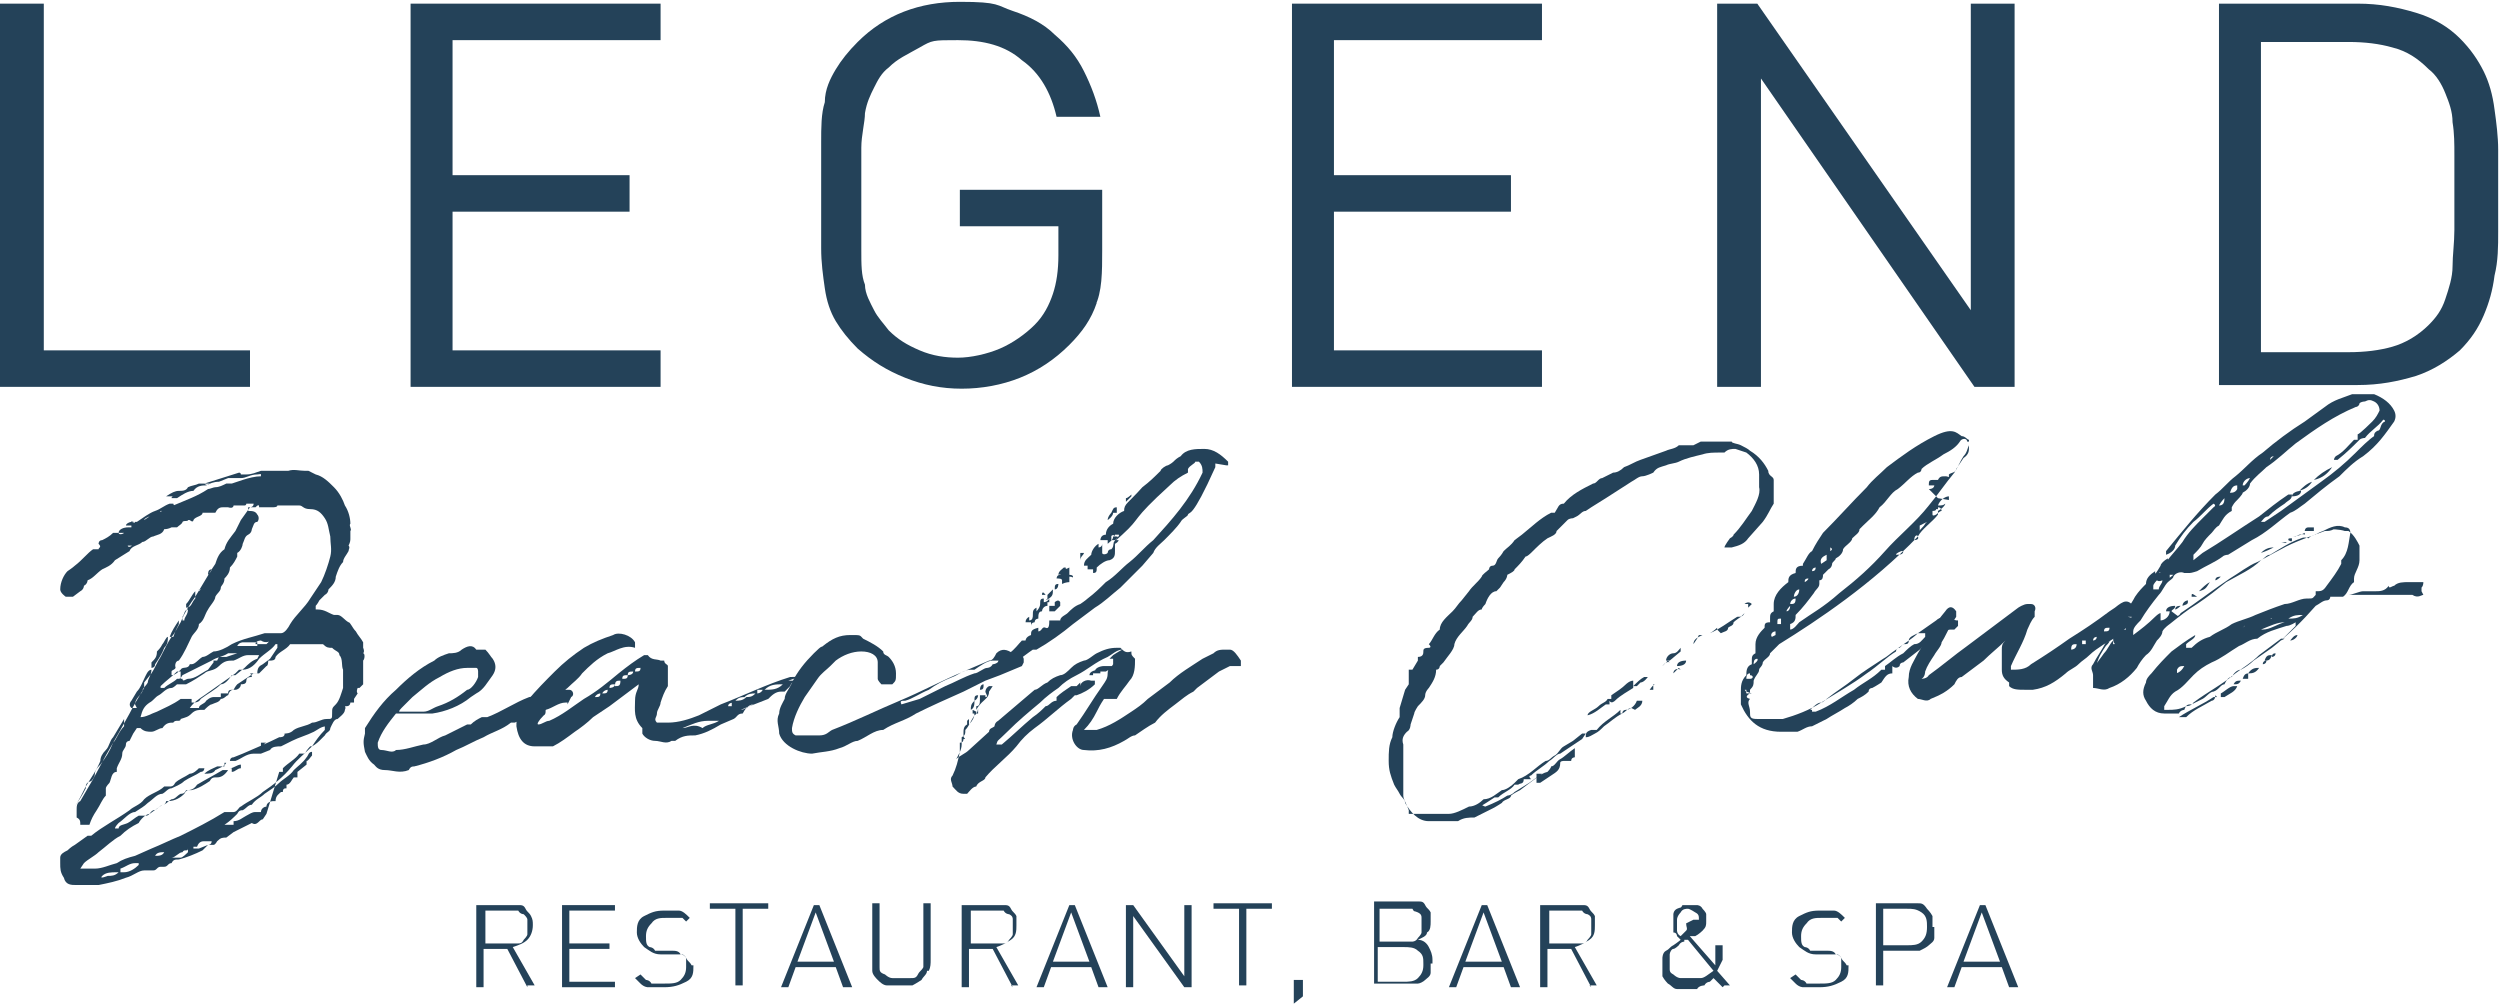 <?xml version="1.0" encoding="UTF-8"?>
<svg id="Layer_1" data-name="Layer 1" xmlns="http://www.w3.org/2000/svg" version="1.1" viewBox="0 0 137 55">
  <defs>
    <style>
      .cls-1 {
        fill: #244259;
        stroke-width: 0px;
      }
    </style>
  </defs>
  <path class="cls-1" d="M14.4,44.9c-.2,0-.3.4-.6.2l-.6.3-.4.2-.4.3c-.2,0-.3,0-.5.2,0,0-.1.2-.2.2h-.3c0,0-.3.3-.3.3-.4.2-.9.4-1.3.5-.2,0-.3,0-.4.2-.2,0-.2.2-.4.2h-.2c-.2,0-.2.2-.4.2s-.4,0-.5,0c-.3,0-.6.3-1,.4-.5.2-1,.3-1.5.4h-.4c0,0-.3,0-.4,0h-.4c-.3,0-.6,0-.7-.4-.2-.3-.2-.5-.2-.8s0-.3,0-.3c0-.2.2-.3.4-.4,0,0,.2-.2.4-.3l.7-.5h.2c.6-.5,1.4-.9,2.1-1.4.2-.2.6-.3.8-.6.3-.3.8-.4,1.1-.7,0,0,.2,0,.3,0s.2,0,.3-.2c.2-.2.5-.3.8-.5.2,0,.4-.2.5-.3,0,0,.2,0,.3,0,0,0,0,.2-.2.2-.3.2-.6.3-.9.5-.2.2-.5.3-.7.4-.2,0-.3.2-.5.3-.3,0-.5.3-.8.5-.2.2-.4.3-.7.5-.3,0-.6.4-.9.6,0,0-.2.2-.2.3h.2c0-.2.3-.2.5-.3s.4-.3.6-.4c0,0,.2,0,.4,0s.2-.2.4-.3c.2,0,.3-.2.5-.3.2,0,.3-.2.5-.3.2,0,.3-.2.5-.3.1,0,.2,0,.3-.2.2,0,.4,0,.6-.3.5-.3.9-.5,1.4-.8h.3c-.2.3-.4.4-.6.4s-.3,0-.4.2c-.3.2-.6.4-1,.5h-.2c0,0-.1,0-.2.2-.2.2-.5.4-.9.4h-.1s0,.2-.2.2l-.7.5c-.2,0-.5.3-.6.5-.4.2-.7.4-1,.7-.4.2-.8.6-1.2.9-.2.2-.6.4-.8.6l-.2.3h.4s.2,0,.4,0c.4,0,.8-.2,1.2-.3.3-.2.6-.3,1-.4l.9-.4c.5-.2,1.1-.5,1.6-.7.8-.4,1.6-.8,2.4-1.3h.3c0,0,.2,0,.2,0,.2,0,.3-.3.4-.3.4-.3.9-.5,1.2-.8.6-.4,1.1-.8,1.6-1.4.3-.4.7-.7,1.1-1.1.2-.3.4-.6.7-.9v-.2c.1,0,.2,0,.1,0-.3,0-.5.2-.7.3-.4.2-.8.3-1.2.5l-.6.3c-.2,0-.5,0-.6.2l-.5.2h-.4c-.4,0-.7.3-1,.4h-.3c0,0,0-.2.2-.2l.5-.2c.7-.3,1.4-.6,2-.9.1,0,.3,0,.3-.2h-.1v-.2h0v.2c.2,0,.4,0,.6-.2.3-.2.7-.2,1-.4.3,0,.5-.2.8-.2s.3,0,.3-.3,0-.3.2-.5.3-.6.4-.9v-1c-.1-.2,0-.6-.2-.8,0-.2-.2-.2-.4-.4-.2,0-.3,0-.5-.2h-1.8c-.2.3-.6.4-.8.7,0,.2-.2.2-.3.2h-.1c0,0,0,.3-.1.3l-.4.4h-.1c-.1,0-.2,0-.3,0-.2,0,0,0,0,.2-.1,0-.3,0-.3.2s-.2.2-.3.2c0,.2-.2.3-.3.3-.2,0-.3,0-.4.3-.1,0-.2.2-.4.2-.1.2-.3.2-.5.3-.1,0-.3.2-.4.3h-.1c-.2,0-.4,0-.6.2s-.3.2-.6.3c0,.2-.3,0-.4.2-.2,0-.4,0-.6.3-.2,0-.4.2-.6.2s-.4,0-.6-.2h-.2l-.2.3-.2.4s-.2,0-.2.2c0,.2-.2.3-.2.5,0,.3-.2.5-.3.8v.2c-.3,0-.3.4-.4.6,0,0-.2.2-.2.3s0,.2,0,.4c-.2.2-.3.5-.5.8s-.3.5-.4.8h-.5c0-.2,0-.3-.2-.4v-.2q0-.1,0,0s0,0,0-.2,0-.4.2-.5l.7-1.2.7-1.3.8-1.4.5-.9c.2-.4.5-.9.8-1.4v-.3c0,0,.4-.5.4-.5.2-.3.3-.6.5-.9.2-.4.4-.8.6-1.1.2-.2.3-.5.5-.8.2-.5.5-1,.8-1.4l.9-1.5.2-.3c.1-.3.2-.6.5-.8.1-.4.3-.6.6-1l.3-.6.5-.7s.2,0,.2-.2h-.4s0,.1-.1.1h-.6s0,.2-.3.1h-.3c-.2,0-.3.1-.4.3h-.7c0,.2-.4.2-.5.4,0,.1-.1.1-.2,0h-.1c0,.1-.2,0-.3.1,0,.1-.2.2-.3.3h-.3q-.2.1-.4.1c-.1.3-.4.3-.6.4-.2,0-.4.3-.6.3-.2.2-.6.2-.7.5h0c-.3.2-.5.3-.8.5-.2.3-.5.4-.7.5-.3.2-.5.5-.8.6,0,0,0,.2-.2.3,0,0,0,.2-.2.3l-.4.3h-.4c0,0-.3-.2-.3-.4,0-.4.2-.8.4-1,0,0,.3-.2.4-.3.4-.3.7-.7,1-.9h.3c0-.1.2-.1,0-.3,0,0,0-.2.2-.2.2-.1.4-.2.6-.4h.3c0,.1.2.1.3,0h-.3c0-.2.3-.3.5-.3h.2s0,0,0-.1h-.3c0-.1.2-.2.3-.2s.2.1.2,0h-.2c0-.1,0,0,.2,0h.4-.3c.3-.2.7-.5,1-.6s.5-.3.8-.4h.2c0,.1.1.1.1.1,0,.2-.3.2-.5.3h-.3c-.1.2-.4.2-.6.3,0,0-.3.1-.3.2l.3-.2c.5-.2.9-.4,1.3-.6.7-.3,1.3-.5,1.9-.9.1,0,.3-.1.4-.1.2,0,.4-.1.6-.2h.3l.6-.2c.3-.1.7-.2,1-.2h0c0-.2,0-.1-.2-.1-.4,0-.6.2-.9.2h-.7l-.5.2c-.3,0-.5.1-.7.2-.2,0-.5,0-.7.3-.3,0-.6.2-.9.4h-.3s0-.1.1-.1h-.4c.3-.2.5-.3.7-.3s.4,0,.5-.2h.3-.3c.2-.1.4-.1.6-.2h.3c.1.1.2.1.3,0s0,0,0,0h-.3c.6-.2,1.3-.4,1.9-.6,0,0,.1,0,.1.1h.4-.1c.3,0,.5-.1.8-.2h1.5c.3-.1.6,0,.9,0h.2l.4.2c.4.1.7.4,1,.7s.5.7.6,1c.2.3.3.7.3,1-.1.1.1.3,0,.4v.4c0,.1,0,.2-.1.4.1.1,0,.2,0,.3-.1.2-.3.4-.3.6-.2.2-.3.5-.4.8,0,.3-.2.5-.4.7,0,0,0,.2-.2.3l-.3.3s-.1.2-.2.3v.2h0c0,0,.1,0,.1,0,.4,0,.6.2.9.3h.2c.2,0,.4.3.6.4.1,0,.2.3.4.5.1.2.3.4.4.6v.3s.1.2,0,.3c.1,0,.1.3,0,.4v1.3h0s0,0-.2.2q-.1,0-.1,0h0c0,0-.1.2,0,.3l-.2.3h0v.2h-.2s0,.2-.2.2,0,0-.1.2c0,.2-.3.4-.4.5-.2,0-.3.3-.4.5,0,.2-.2.2-.3.4,0,0-.2.2-.3.3,0,0-.2.2-.4.3h-.1c0,0-.2.2-.3.4,0,0-.2,0-.3,0-.2.3-.6.5-.9.8v.2c0,0-.1,0-.1,0h.1-.1c-.1,0,0,0-.1,0l-.7,2.3ZM6.8,39.4h0l-.6,1c-.2.2-.2.5-.4.7s-.3.4-.3.6c-.2.5-.5.9-.8,1.4-.2.4-.4.8-.6,1.1.2-.3.4-.6.6-1,0-.2,0-.3.3-.4,0,0,.2-.2.2-.4s.2-.4.3-.5c.3-.4.5-.7.7-1.2.2-.2.3-.6.6-.9,0,0,0-.2,0-.3h0c0,0,0,0,0,0ZM4.9,48.2h-.7.7ZM5.5,48h-.4c0,0,.4,0,.4,0h0ZM6.4,47.8c-.3,0-.6,0-.8.2s.3,0,.3,0c.2,0,.4,0,.6-.2h0ZM7.6,47.3h-.2c-.3,0-.5.2-.8.3,0,0,0,0,0,.2h.2c.3,0,.6-.2.8-.4h0ZM7.3,29.9h-.3c0,.1.2.1.3-.1h0ZM7.4,38.6c0-.3.3-.5.4-.7,0-.2.2-.3.3-.5,0-.2.2-.4.2-.7-.2,0-.3.3-.4.5s-.2.5-.4.7l-.3.5s-.2.2,0,.4c0,0,.2,0,.3,0h0ZM10.5,38.5c.2,0,.4,0,.5-.2.4-.3.8-.5,1.1-.8.2,0,.4-.2.6-.5h.2l.5-.4c.2-.2.4-.4.7-.5,0,0,0,0,.1-.2-.2,0-.4,0-.6,0-.3,0-.5.2-.8.3-.3,0-.5,0-.8.3s-.6.2-.8.4c-.3.2-.6.4-1,.6-.1,0-.2,0-.3,0,0,0-.1,0-.2,0,0,0-.2.2-.3.2-.3,0-.5.3-.7.4s-.3.3-.5.4c-.3.2-.4.4-.5.8,0,0,0,0,0,0,.3,0,.6-.2.9-.3.4-.2.9-.4,1.3-.7.1,0,.2,0,.3,0h.3ZM8.3,36.6s.2,0,.2-.2c.2-.3.4-.6.5-.9.2-.2.2-.4.2-.6-.1,0-.2.3-.3.4-.1.2-.2.3-.3.4h0c0,.3-.1.4-.3.6v.3ZM8.5,46.9c.2,0,.4,0,.5-.2-.2,0-.4,0-.5.2ZM8.8,37.7h.2c.2-.2.5-.3.7-.5h.2v-.4h-.2c-.3.3-.6.5-.9.8h0ZM9.3,34.9h.2c.1-.3.2-.5.3-.7v-.2c-.2.3-.4.6-.5.9ZM10.3,46.5c0,.2-.2,0-.3.2-.2,0-.4.3-.6.3.2,0,.4,0,.5,0s.3-.2.4-.3c0,0,.2,0,.2,0h-.2c0,0,0,0,0,0ZM17,32.8c.2-.3.4-.6.6-.9.2-.4.4-1,.5-1.4s0-.7,0-1.1c-.1-.4-.1-.7-.3-1s-.4-.5-.8-.5-.4-.2-.6-.2h-1.2c0,.1-.2.1-.3.1h-.7c0-.2-.1-.1-.2,0h-.4v.2c.2,0,.4,0,.5.2.1.1.1.3,0,.4-.2,0-.2.2-.3.4,0,0,0,.2-.2.3s-.2.3-.3.5c0,.1-.1.4-.3.5v.2c-.1.2-.2.4-.4.6,0,.3-.2.5-.3.6h0c0,.3-.2.4-.2.5,0,.2-.2.3-.3.5,0,.2-.3.5-.4.7-.2.3-.2.6-.5.8,0,.3-.3.5-.4.7-.2.4-.4.9-.7,1.3,0,0-.2,0-.2.3.1.2-.2.2-.2.3v.2c.2,0,.4-.2.5-.3.1-.2.4,0,.5-.3h.1c.2,0,.4-.3.6-.4.2,0,.4-.2.6-.3.3,0,.7-.2,1-.4.6-.3,1.2-.4,1.8-.6h.9c.2,0,.4-.3.5-.5.3-.5.8-.9,1.1-1.4ZM9.9,34h.2c0-.2.2-.3.2-.6-.2,0-.2.3-.3.4v.2h0ZM11.7,36.2h.2s0,0,.1-.2h.4l.6-.2h-.2s-.1,0-.1,0h-.2c-.3.2-.6.2-.9.4l-1.6.8s-.1.2-.2.2h.2c0,.2.2,0,.3,0,.4,0,.7-.3,1.1-.5l.3-.4ZM10.2,33.3c.3,0,.3-.3.5-.5v-.4c-.2.2-.3.5-.5.7v.2ZM10.5,46.4h0ZM15.2,35.3h-.1c-.2.3-.6.5-.9.8-.2.3-.5.6-.9.6,0,0-.1,0-.2,0,0,0,0,0-.2.2l-1.7,1.2c-.3.2-.6.4-.8.7h.5-.2q0,0,.2,0c0-.2.3-.2.4-.4,0,0,.2-.2.4-.2,0,0,.2,0,.2,0s0,0,0,0h.2v-.2s.2,0,.2,0h-.2.3-.1.2c0,0-.1,0-.1,0h.1c0-.2.1-.2.3-.2s0,0,0,0c0,0,.1-.2.2-.3.3-.2.6-.4.9-.6h.2c0-.3.1-.4.3-.5l.4-.3h0c0,0,.4-.6.4-.6ZM10.6,46.5s.3,0,.3,0l.5-.2s.2,0,.2-.2h-.4c-.1,0-.3,0-.4.3h-.2v.2ZM10.9,32.4l.2-.2h0c0,0,0,.1,0,.1h-.2ZM12.4,41.8c-.1.2-.4.3-.6.4-.1.2-.4.2-.6.2.2-.2.5-.3.7-.4h.4v-.2ZM11.4,31.5s.2-.2.2-.3c-.2,0-.2.2-.2.3ZM11.7,36.1h0ZM12.6,42.1c.2,0,.4-.2.6-.2v.2c-.2,0-.3.2-.5.2v-.2h-.1ZM12.8,45c.3,0,.5-.2.7-.3s.3-.2.5-.2.2,0,.3,0h-.3c0,0,.2,0,.3,0,0-.2.2-.3.3-.3,0-.2.2-.3.4-.3h.1-.1.1c0-.3.2-.4.3-.5h.1c0-.2.1-.2.2-.2,0,0,0,0,0,0v-.2c.2,0,.3-.3.4-.4h.2v-.3l.5-.4h0v-.2c.1,0,.2-.2.3-.3v-.2c-.2,0-.2.2-.3.3-.2.3-.5.5-.7.7-.2.3-.6.5-.8.7s-.5.4-.8.6c-.2.2-.5.3-.7.6-.2,0-.3.2-.5.3-.1,0-.2,0-.3.2-.2.2-.4.4-.7.6h.5ZM14.1,35.2c-.1,0-.2,0-.4,0s.1,0,.1,0h-.5s-.2,0-.3.2h.6s.1,0,.1,0h.4s-.1,0-.1,0h.1ZM14.8,35.1h-.4c0,0,.4,0,.4,0h.2c-.2,0-.4.2-.7,0,0,0-.3,0-.3.2h.6l.2-.2ZM14.3,40.7s.2,0,.3,0c-.1,0-.2.2-.3.2h0ZM17.1,34.9h-.4.4Z"/>
  <path class="cls-1" d="M31.1,38.5h-.1c-.4,0-.7.3-1.1.4-.6.3-1.2.5-1.7.7h-.2c-.5.4-1,.5-1.5.8-.5.2-1,.5-1.5.7-.7.4-1.5.7-2.3.9-.1,0-.2,0-.3.2-.5.2-.9,0-1.3,0s-.5-.2-.6-.3c-.3-.2-.4-.5-.5-.7-.1-.5-.1-.6,0-1v-.3c.5-.8,1-1.5,1.7-2.1.6-.6,1.3-1.2,2.1-1.6.2-.2.5-.3.8-.4.2,0,.5,0,.7-.2.3-.2.6-.3.8,0h.5c.2.2.3.4.4.5.2.3.2.6,0,.9-.3.4-.5.8-.9,1l-.3.2c-.6.5-1.4.8-2.1.9h-2c-.4.5-.8,1-1,1.6,0,.2,0,.4.2.4.3,0,.6.2.8,0,.5,0,1-.2,1.5-.3.4,0,.8-.4,1.2-.5.4-.2.8-.4,1.2-.6h.2c.2-.2.4-.3.6-.4,0,0,.2,0,.3,0,.8-.3,1.5-.8,2.3-1.1.2,0,.4-.2.7-.3.2,0,.4-.2.6-.3.3,0,.5,0,.7.2,0,0,.1,0,.2,0,.2,0,.3.3.1.4l-.2.4ZM21.9,39h1.3c.3,0,.5-.2.8-.3.6-.2,1.1-.5,1.6-.9.2,0,.5-.4.6-.7v-.3c0,0,0-.2-.1-.2h-.2s-.1,0-.3,0c-.5,0-1,.2-1.5.5-.6.3-1,.7-1.5,1.1l-.6.6s-.2.2-.1.2h0Z"/>
  <path class="cls-1" d="M42.8,37.9c-.3,0-.5.2-.7.4-.5.2-1.3.5-1.5.6.2,0,.4-.2.7-.3s0,0,0,0c-.3,0-.5.3-.6.5-.3,0-.3.2-.5.3l-.7.3c-.5.3-.9.5-1.4.6-.4,0-.7,0-1.1.3h-.2c-.3.2-.6,0-.9,0-.3,0-.6-.2-.7-.4,0,0,0-.2,0-.3-.5-.5-.4-1-.4-1.5s.2-.6.2-.9l-1.6,1.2c-.3.2-.6.4-.9.6-.3.3-.7.6-1,.8-.4.3-.8.6-1.2.8h-1c-.6,0-.9-.4-1-1.1,0-.2,0-.5.1-.7.2-.2.4-.5.5-.7.5-.6,1-1.1,1.5-1.6s1-.9,1.6-1.3c.5-.3,1-.5,1.6-.7.3-.2,1,0,1.2.4,0,.2,0,.3,0,.3-.6-.2-1.1.2-1.5.3-.6.3-1,.7-1.4,1.1-.2.3-.5.5-.8.8-.4.3-.7.7-1.1,1.1-.2,0,0,.3-.2.4-.3.3-.4.5-.3.5.2,0,.4-.2.6-.2.7-.3,1.3-.8,1.9-1.2.7-.4,1.3-.9,1.9-1.4.5-.4.9-.7,1.4-1,0,0,.2,0,.2,0h0c.2.3.5.2.7.3h.2c0,.2.2.2.2.3v.4c0,.2,0,.5,0,.7-.2.3-.3.6-.4.9,0,.2-.2.4-.2.6s-.2.3,0,.5h.6c.6,0,1.2-.2,1.7-.4l1.2-.6c1.3-.5,2.5-1.1,3.8-1.5.3,0,.6,0,.9-.3h.2v.2c-.4,0-.9.2-1.2.3.2,0,.4,0,.6,0-.2,0-.4,0-.5.3l-.3.3ZM32.5,38.4h0ZM32.6,38.2h0q0,0,0,0ZM32.9,38c0,0-.2,0-.3.2.2,0,.3,0,.3-.2ZM33.3,37.8c0,0-.2,0-.3.2.2,0,.3,0,.3-.2ZM33.7,37.5c-.2,0-.3,0-.3.2,0,0,.3,0,.3-.2ZM34,37.3c-.2,0-.3,0-.3.3.2,0,.3,0,.3-.3ZM34.4,37c-.2,0-.3,0-.3.2.2,0,.3,0,.3-.2ZM34.7,36.8c-.2,0-.3,0-.3.2,0,0,.3,0,.3-.2ZM35.1,36.6c-.2,0-.3,0-.3.2.2,0,.3,0,.3-.2ZM35.1,36.5h0ZM39.3,39.5h-.5c-.5,0-.9.2-1.4.4h0c0,0,0,0,0,0,.3,0,.6-.3,1.1,0,.2-.2.6-.2.9-.4h0ZM39.7,39.4h0ZM40,39.3h0s-.2,0-.2,0h.2ZM39.9,38.7h0ZM40.2,38.5s-.3,0-.3.2h.2s0,0,0-.2ZM40.9,38.2c-.3,0-.4,0-.6.2.2,0,.4,0,.6-.2s0,0,0,0ZM41.4,38c-.2,0-.4,0-.6.2.3,0,.4,0,.6-.2ZM41.5,38.9h0ZM41.8,37.8h-.3v.2s.2,0,.3-.2ZM42.9,37.5c-.4,0-.7,0-1,.3.4,0,.7,0,1-.3ZM42.4,37.9h0ZM43.6,37.3v.2c0,.1-.2,0,0-.2h.2-.1ZM43.6,37.3h0Z"/>
  <path class="cls-1" d="M56,36.5l-1.2.5-.8.3c-.4.2-.8.4-1.2.6-.9.4-1.8.8-2.6,1.2-.6.4-1.2.5-1.8.9-.5,0-.9.4-1.4.6-.3,0-.6.3-1,.4-.5.2-1,.2-1.5.3-.6,0-1.6-.4-1.8-1.1,0-.4-.2-.7,0-1.1,0-.3.2-.6.3-.8,0-.3.3-.6.4-.9.3-.6.7-1.1,1.2-1.6s.4-.3.5-.4c.5-.4.9-.6,1.5-.6s.5,0,.7.2c.4.2.8.4,1.1.7,0,.2.2.2.3.3.2.2.4.5.4.9s0,.4-.2.6c-.2,0-.4,0-.6,0,0,0-.2-.2-.2-.3v-.9c0-.4-.4-.6-.9-.6s-1,.2-1.4.5c0,0-.2.2-.3.3-.2.2-.5.4-.7.7s-.5.7-.7,1c-.3.5-.6,1.1-.7,1.7,0,.2,0,.3.2.4.4,0,.9,0,1.3,0s.5-.2.7-.3c1.3-.5,2.5-1.1,3.7-1.6s2.3-1.1,3.5-1.6l1.4-.6c.2,0,.3-.2.4-.4.3-.3.6-.2.9,0h.2c.2,0,.3,0,.4.3v.2h0c0,0-.1.2-.1.2ZM49.4,38.8h-.4.4ZM54.8,36.2h-.4c-.3,0-.7.3-1,.5h-.2c-.4,0-.7.3-1,.4-.5.2-.9.4-1.3.7-.5.2-.9.5-1.3.6-.2,0-.3,0-.2.2l1-.3,1.4-.7c.5-.2,1-.5,1.6-.7.2,0,.5-.3.7-.3,0,0,.2,0,.3-.2,0,0,.3,0,.4-.3h0Z"/>
  <path class="cls-1" d="M53.1,39.4h0v.3c.2-.2.3-.4.3-.6h.2v-.2h0c0,0,0-.2,0-.3v.2h0c0,0,0,0,0,0h0c0,0,0,.3-.2.4-.2.3-.3.6-.5.8,0,.2,0,.3-.2.4v.4c0,.3-.2.6-.3.8h0c.2-.2.5-.3.7-.5l1.1-1c0-.2.2-.2.3-.3,0,0,0-.2.2-.3l2-1.7c.2,0,.4-.3.7-.4,0,0,0,0,0,0,.2-.2.4-.3.7-.4.2,0,.4-.2.6-.4s.4-.3.7-.4c.2,0,.5-.3.7-.4.4-.2.7-.3,1.1-.3h.2c.2.2.3.3.6.2,0,.2,0,.2.2.4,0,.4,0,.9-.3,1.2-.2.3-.5.6-.7,1,0,0,0,0-.2,0h-.5c-.2.3-.3.5-.4.7-.2.4-.4.7-.7,1h0c0,0,.2,0,.2,0,.2,0,.4,0,.5,0,.7-.2,1.3-.6,1.9-1,.3-.2.6-.4.9-.7.4-.3.8-.6,1.2-.9.5-.5,1.2-.9,1.8-1.3l.6-.3c.2-.2.4-.2.7-.2h.2c.2,0,.4.3.6.6,0,0,0,.2,0,.3h-.6l-.6.3c-.4.3-.8.6-1.2.9l-.2.2c-.4.2-.6.4-1,.7s-.8.6-1.1,1c-.4.2-.8.5-1.1.7-.2,0-.4.2-.6.3-.7.4-1.4.6-2.2.5-.4,0-.8-.6-.6-1.1,0,0,0-.2.2-.3.5-.7.9-1.4,1.4-2.1.2-.3.3-.4.3-.7s.2-.3.3-.5h0v-.3h-.2s0,0,.2-.2c0,0,.3-.2.5-.3q0,0,0,0c-.3,0-.6.3-.8.4-.7.3-1.1.7-1.7,1-.4.2-.7.4-1,.7-.3.2-.7.5-1,.8-.6.5-1.2,1-1.8,1.6s-.5.4-.6.7c0,0,.2,0,.3,0,.6-.5,1.1-1,1.7-1.5.3-.2.5-.4.7-.6.2,0,.3-.3.6-.3,0,0,0-.2,0-.2.2-.2.5-.4.8-.6h.3l.2-.2v.2c0-.2.3-.4.6-.3h.2s0,0,0,.2c-.3.3-.7.5-1,.6s0,0,0,0c0,0-.2,0-.3,0h.2s0,0-.2.2c-.7.5-1.3,1.1-2,1.6-.4.3-.7.6-1,1-.5.6-1.2,1.1-1.7,1.7,0,.2-.4.2-.5.5-.2,0-.4.3-.5.4h-.2c-.3,0-.4-.2-.6-.4,0-.2-.2-.4,0-.6.2-.4.3-.8.4-1.3q0,0,0,0c0,0,0,0,0,0,0-.2,0-.3,0-.3v.4-.2h0s0-.2,0-.2v-.2q.2,0,.2-.2c0,0,0,0,0-.2v.2c.2,0,0,0,0-.2,0,0,0,0,0-.3,0,0,0,0,0,.2s0,0,0,0c0-.2,0-.4.2-.5v.2c0,0,0-.2,0-.2v-.2.2h0v-.2ZM52.8,40.7v-.2c0,0,0,0,0,.2h0ZM53,40.2s0,0,0,.2c0,0,0,0,0-.2ZM53.2,38.9c0-.2,0-.3.2-.5,0,.2,0,.4-.2.5ZM53.5,39.1s0,0-.2,0v-.2h0c0,0,.2.1.2.1ZM53.4,38.4c0-.2,0-.3.2-.3,0,0,0,.2-.2.3ZM53.7,37.8c0,0,0-.3.2-.3,0,.2,0,.3-.2.3ZM54,38v.2h0c.2,0,0-.2,0-.3,0,0,0-.2.2-.3h.2c0,0-.2.3-.2.3h0c0,.3-.2.4-.4.6,0,0-.2.2-.3.4h0v-.2c.2,0,.2-.2.2-.4h0s0-.2,0-.2h.3ZM54.7,36.4c0-.2,0-.3.2-.4,0,.2,0,.3-.2.4ZM66.6,25.4v.2c-1.3,2.9-1.4,2.4-1.5,2.6,0,.1-.3.2-.4.4-.2.3-.6.7-.9,1-.2.2-.5.4-.6.7l-.6.7c-.4.4-.8.8-1.2,1.2-.5.4-.9.8-1.4,1.1-.4.3-.8.6-1.2.9-.6.5-1.3,1-2,1.4h-.2c-.3.2-.4.3-.7.5,0,0-.3.2-.6.2s0-.2,0-.2c-.2,0,0-.2,0-.3h0c.3-.2.5-.5.7-.7h0c0,0,.2,0,.2,0,0,0,0-.2.3-.3,0-.2,0-.3.4-.4v.2c.2,0,.2-.3.4-.2s.2-.2.2-.4,0,0,0,0c.2,0,.4,0,.6,0,0-.2.3-.3.4-.4.2-.2.4-.4.7-.5,0,0,.3-.2.4-.3.4-.3.7-.6,1-.9.5-.3.9-.8,1.3-1.1.5-.4.8-.8,1.3-1.2,1-1.1,2-2.2,2.7-3.7,0-.2,0-.4-.2-.6h-.2c0,.1-.3.2-.4.4v.2c-.4.2-.7.4-1,.7-2.2,2-1.5,1.7-2.6,2.7s0,0-.2,0h-.2c0-.1,0,0,0,0h0q0,.2,0,.3v-.2h0c0-.1-.2-.1-.2,0v.2h.4s0,.1-.2.2c0,.2,0,.3,0,.4,0,.2,0,.4-.3.5-.2,0-.5.2-.7.4s0,0,0,0c0,.2,0,.3-.2.3s0,0,0,0h0q0,.1,0,0h0v-.2h-.3v-.2h-.2c0-.3.2-.4.4-.6h0q0,.1,0,0h0c0-.2.2-.5.4-.6v.2s.2,0,.2-.2v.3s0,.1,0,.2c0,.1.2.1.3,0,0,0,0-.2.2-.2.2-.2,0-.3.3-.6s0,0,0-.1h-.2c0,.2-.2.3-.3.4v-.2h-.4s0-.3.3-.3c0,.1,0,0,0,0h0c0-.3.2-.5.4-.6v.2-.2h0c0-.3.3-.6.6-.7h0c0-.4.2-.4,1-1.3.4-.3.7-.6,1-.9,0-.1.3-.3.4-.3,0,0,.2-.1.3-.2s.2-.2.4-.3c.3-.4.8-.4,1.3-.4s.9.3,1.3.7v.2h-.1ZM55.1,36.9h.2q0,0,0,0h-.2ZM55.3,36.2v.2h0v-.2ZM57.4,33.2h0c-.2,0-.3.2-.3.3-.2,0-.2.2-.2.4,0,0-.2,0-.2.2,0,0-.2,0-.2.2v-.2c0,0-.2,0-.3,0q0-.2.2-.3v.2c.2,0,.2-.2.2-.3h0c0,0,0,0,0,0,0-.2,0-.3.2-.4,0,0,0,.2,0,.2h-.2.2c0,0,.2-.2.2-.4s0-.3.2-.3v.2c0,0,.2,0,.3-.2v.2h-.1ZM57.4,32.6s-.2,0-.3,0h0c0-.3.2,0,.2,0h0ZM57.4,32.8v-.2h0c0,0,.2-.2.3-.3,0,.3,0,.4-.4.6h0ZM57.8,33s0,0,0,0c0,0,.2-.2.3,0,0,0,0,.2,0,.2l-.3.3s-.2,0-.3,0v-.3h.3ZM57.5,38.5h0ZM57.8,32.3c0-.2,0-.3.2-.3,0,0,0,.3-.2.3ZM58,31.5c0-.2.2-.3.3-.4v.2s-.2.2-.3.2ZM58.4,31.1h0c0,.1,0,.1.2,0v.4h0s.2,0,.2.1,0,0-.2,0c0,0,0,0,0,.1h.2-.2v.2c0,0-.2,0-.4.1v-.2h0c0-.1-.2-.1-.3-.1,0,0,0-.2.2-.2,0-.1.2-.2.2-.4,0,0,0-.1,0-.2s0,0,0,0v.2ZM58.2,32.6h0s0,0,0,0c0,0,0,.2,0,.2h0ZM59.4,30.3c0,.1-.2.2-.2.4h0c0-.1,0-.2,0-.4h.1ZM59.6,37.1h0ZM59.9,37h-.2c0-.2.3-.3.6-.3v.2s-.2,0-.3,0,.2,0,.2,0h-.3ZM60.7,36.5h.3c0,0-.2.2-.4.3h-.2,0-.4c0-.2.3-.3.5-.3v.2-.2ZM61.2,28.1v-.2c0-.1,0,0,0-.1-.2,0-.2.1-.3.3,0,0-.2.2-.2.4,0,0,.3-.2.3-.4h.1ZM62,27.1c0,0-.2.2-.3.2,0,0,0,.1,0,.1v.2h0c0-.2,0-.1,0-.1l.3-.3v-.3.2ZM64.7,27.1v.2c0,0,0-.2,0-.2Z"/>
  <path class="cls-1" d="M84.3,42.4h.2,0c-.4.3-.8.6-1.2.9,0,0-.4.2-.5.3,0,.2-.4.2-.5.4,0,0-.3.2-.5.3l-1,.5h0c-.3,0-.6,0-.9.2h-1.3s-.2,0-.3,0c-.6,0-1-.5-1.3-1,0-.2-.2-.3-.3-.5s-.2-.3-.3-.5c-.2-.5-.3-.8-.3-1.3s0-.9.2-1.3c0-.3.2-.8.4-1.1,0,0,0-.4,0-.5l.3-1,.2-.3v-.2c0,0,.2,0,0,0v-.2h0v-.4q.2,0,.2,0l.3-.5h0v-.2c.3,0,.3-.2.3-.3s0-.2.3-.2c0,0,.2,0,0-.2.2-.2.3-.6.6-.8,0-.4.4-.7.7-1,.2-.2.3-.4.5-.6l.4-.5c.2-.3.5-.5.7-.8,0-.1.3-.3.4-.4,0,0,0-.2.2-.2s.2-.3.3-.4c0,0,.2-.2.3-.4.2-.2.4-.3.6-.6l.4-.3c.5-.4,1-.9,1.6-1.2h.2c.2-.3.2-.5.5-.5.4-.5,1-.8,1.6-1.1.2,0,.3-.3.5-.3.2-.1.4-.2.6-.3.2,0,.4-.1.6-.3.3-.1.6-.3.9-.4l1.4-.5c.2-.1.5-.1.7-.3h.8l.4-.2h1.7c0,.1.3.1.5.2s.4.2.5.3c.5.3.8.7,1,1.1,0,.3.3.3.3.5v.4h0c0,.3,0,.5,0,.7v.2c-.2.3-.3.6-.6,1l-.8.9c-.2.3-.5.4-.9.5h-.4c0-.1.3-.5.3-.5,0,0,.2-.1.2-.2.4-.4.7-.9,1-1.3.2-.4.5-.9.4-1.3v-.7c0-.5-.3-.9-.7-1.2l-.6-.2c-.2,0-.4,0-.6.2h-.2c-.4,0-.7,0-1,.1-.4.1-.9.2-1.3.4-.2.1-.5.1-.7.2-.3.1-.5.1-.7.4,0,0-.4.2-.6.2s-.4.2-.6.3l-1.4.9c-.3.2-.5.3-.8.5l-.3.2c-.2,0-.3.2-.5.3,0,0,0,0-.2.1,0,0-.2,0-.3.1-.2.2-.4.4-.6.6,0,.2-.3.3-.5.4-.3.2-.6.5-.9.8,0,0-.2.2-.3.2-.2.3-.4.5-.6.7,0,.1-.2.2-.4.3,0,0,0,.2-.2.4l-.2.3-.2.2c-.3,0-.5.4-.6.7,0,0-.2.2-.2.3-.2,0-.3.2-.5.4,0,.2-.2.3-.3.5-.2.3-.6.6-.7,1,0,.3-.4.7-.6,1l-.2.2c0,0,0,.2-.2.2,0,0,0,0,0,0,0,.4-.2.7-.4,1,0,0-.2.2-.2.4,0,.2-.2.4-.4.6,0,0-.2.3-.2.4h0c0,0-.2.6-.2.6,0,0,0,.3-.2.4-.2.2-.3.4-.2.7v2.8c0,.2.2.5.3.8,0,0,0,0,0,.2,0,0,.2,0,.4,0s.5,0,.8,0h.3c.2,0,.5,0,.7,0,.3,0,.7-.2,1.1-.4.3,0,.6-.2.8-.4.4,0,.7-.3,1-.5.2,0,.5-.2.7-.4l.2-.2c.6-.2,1-.7,1.5-1,.2,0,.3-.2.5-.3s.3-.4.5-.5l.5-.3.5-.4h.2l-.2.3-1.2.8c-.2,0-.4.3-.6.4-.3.3-.7.5-1,.8-.2,0,0,.2,0,.2h-.4c0,.3-.2.2-.3.3h-.2c-.2.3-.6.4-.9.7s0,0,0,0h-.2c-.3.2-.6.4-.8.5,0-.2.2,0,.3,0,.5-.2.9-.4,1.2-.6,0,0,.2,0,.4-.2l.8-.5c.3-.2.6-.5,1-.6,0,0,.2-.2.2-.3.2,0,.3-.3.5-.4s.5-.4.8-.6h0s0,.2,0,.2v.3c0,0-.2,0-.2.2,0,0-.3,0-.4,0h0c0,0-.2,0-.2.1,0,.4-.2.5-.5.7l-.6.4c0,0,0,0-.2,0v-.5ZM85.9,41.4h0ZM88.9,39.1h0c-.4.2-.7.5-1,.7-.2.2-.3.3-.5.4s-.3.2-.5.2c0-.2,0-.3.3-.4h.3c.4-.5.9-.7,1.3-1.1h0c0,0,0,.2,0,.2ZM89.5,37.7c-.3.2-.7.4-1,.7,0,0-.2.2-.3,0v.2h-.2c-.3.2-.6.5-1,.6h0c0-.2.4-.3.6-.5s.4-.2.5-.4h.2v-.2c.3-.2.6-.4.8-.6,0,0,.2-.2.4-.2,0,0,.2,0,.2,0,0,0,0,0-.2,0v.2ZM89.4,38.8c-.2,0-.3.2-.5.3h0c0,0,0-.2.2-.2.2,0,.5-.2.6-.5,0,0,.2,0,.3,0h0c0,.3-.3.4-.4.5h0ZM89.7,37.6h-.2c.2-.2.4-.4.6-.5h.2c0,0-.2.3-.4.3l-.2.2h0ZM90.6,37.5c0,0,0,.2,0,.3h-.2c0,0,.2-.3.3-.3ZM91.4,36.2c0,0-.2.2-.3.3h0c0,0,.2-.3.4-.2h0ZM91.5,36.2h-.2c0-.2.2-.4.4-.4s.3-.2.4-.3v.2l-.6.5ZM92,36.6s-.2.2-.3.3h0c0-.2.2-.3.4-.2h0ZM92.4,36.2c0,.2-.2.3-.5.3,0-.2.2-.3.5-.3ZM93,35h0c0,0-.2.3-.2.3,0,0,0,0,0,.2h0q0,0,0,0v-.2h0c0-.3.3-.4.5-.5s0,0,0,0h-.2ZM94.1,34.4c0,0-.2.2-.4.3s0,0,0,0c.5-.2,1-.6,1.5-.9.2,0,.3,0,.4-.2q0,0-.2.2c0,0-.3.2-.4.3,0,.2-.2.2-.3.3,0,.2-.2.2-.4.3l-.2-.2ZM95.8,33.1h-.2c0,0,.2-.2.4,0,0,0,0,0-.2.2h0Z"/>
  <path class="cls-1" d="M106.8,27.4v-.2c-.2,0-.5.2-.6.5.2,0,.3,0,.4-.1v-.2c0,0,0,.2,0,.2,0,.1-.2.3-.4.4v.2c-.3.4-.9.8-1.1,1.2-2.5,2.6-5.5,4.6-7.6,5.9l-.5.5c0,.2-.3.3-.4.5,0,.2-.2.3-.2.4,0,.2-.2.3-.3.6,0,.2,0,.3-.2.5v.2c0,0-.4.2,0,.3-.2.2,0,.4,0,.7s0,.4.4.4h1.4c.7-.2,1.5-.5,2.1-.9.8-.5,1.7-1,2.5-1.6.6-.4,1.1-.9,1.6-1.2,0,0,0-.2.2-.2l.2-.2c.2,0,.3,0,.3-.2s.3-.3.5-.4c.3-.2.7-.5,1-.7.2-.2.5-.2.7-.2h.2c0,.2.2.2.3.2,0,0,0,0,0,.3,0,0,0,0-.2.2,0,0,0,0-.2,0-.3,0-.6.2-.7.4-.3.2-.7.4-1,.7l-.9.7s-.2,0-.2.2c-.2.2-.4,0-.4,0h0c0,.2,0,.3,0,.4-.3,0-.4.2-.6.5,0,0-.3.2-.5.3,0,0-.2,0-.2.2-.2.2-.4.3-.6.4-.2.2-.5.4-.7.5-.3.2-.7.4-1,.6l-.8.4c-.3,0-.5.2-.8.3-.3,0-.5,0-.9,0-1.2,0-1.8-.6-2.2-1.5v-.7c0-.3,0-.6.3-.9,0-.2,0-.5.3-.6h0v-.2c0,0,0,0,0,0,0-.2,0-.3.2-.4,0,0,0-.2,0-.2q0,0,0,0v-.3c0-.4.3-.7.5-.9s0,0,0,0h0c0-.2,0-.3.3-.3s0,0,0,0v-.2.2c0,0,0,0,0-.2h0s0,0,0,0h0c0-.2,0-.3.2-.4,0,0,0,0,0,0h0s0-.2,0-.2v.2c0,0,0,0,0-.2,0,0,0,0,0-.2,0-.5.4-.9.8-1.2,0-.2,0-.4.4-.5,0-.2,0-.4.4-.4v.2h0v-.2h0s0-.1,0-.1c.2-.3.3-.6.5-.7.2-.4.4-.7.6-1,.8-.8,1.6-1.7,2.4-2.5.3-.4.7-.7,1.1-1.1.8-.6,1.6-1.2,2.6-1.7s1.2-.2,1.5,0c.2,0,.3.2.4.2,0,.1,0,.3,0,.4,0,.2,0,.4-.3.6l-.4.6c0,.2-.3.2-.4.3h0c0,.1,0,.1,0,.1,0,0,0-.1,0,0s0,0-.2,0c-.2,0-.3,0-.4.2h0-.3c-.2,0-.2.1-.2.3h.3s0,.2-.3.2l.5.5ZM95.7,37.9h0v-.3c0,0-.2,0,0,0v.2c-.2,0,0,0,0,.2s0,0,0,0h.3ZM95.9,36.9v-.2c0,0,0,0,0,.2-.2,0-.2.2-.2.3h.2c.2,0,.2-.2,0-.2h0ZM96.3,36.1c-.2,0-.2.2-.2.3,0,0,.3-.2.2-.3ZM97.3,34.8h0v-.2c-.2,0-.3.2-.2.3s0,0,0,0h0ZM97.4,34.2h.2v-.3c-.2,0-.2,0-.2.3ZM97.7,33.6s0,0,0,.2c0,0,0,0,0-.2ZM97.9,33.5c0,0,.2,0,.2-.3,0,0-.2.2-.2.3ZM107.8,24.2c0-.2-.3-.2-.4,0-.2.3-.5.5-.9.7-.4.3-.9.5-1.2.8,0,0,0,.2-.2.2-.4.2-.7.6-1.1.9-.4.2-.6.7-1,1-.2.4-.6.7-.9,1l-.2.2c0,.2-.2.3-.4.5,0,.2-.4.4-.5.6,0,.2-.2.4-.4.5,0,.1-.2.2-.2.3,0,0,0,.2-.2.3,0,0-.2.2-.3.3,0,.1,0,.3-.2.3v.2c0,.2-.2.3-.3.5-.3.4-.6.8-1,1.2,0,.2,0,.4-.3.5,0,.2,0,.2,0,.3.2,0,.4-.3.5-.4.7-.5,1.3-.8,2.2-1.6.9-.7,1.7-1.4,2.5-2.3.7-.8,1.7-1.6,2.4-2.5.5-.6.9-1.2,1.4-1.8.2-.3.3-.6.5-.9.2-.2.2-.4.3-.6v-.2ZM98.1,33.1c.2,0,.3,0,.3-.3-.2,0-.3.2-.3.3ZM98.3,32.7c.2,0,.3-.2.3-.4-.2,0-.3.3-.3.4ZM98.9,32.2v-.2c0,0,0,0,0,.2h0ZM98.9,31.9c0,0,.2-.1.2-.2-.2,0-.2.1-.2.2ZM99.3,39h.2c.8-.3,1.4-.8,2.1-1.2.5-.4,1-.6,1.5-1.1h.2v-.2c.3-.2.6-.5,1-.7.2-.2.4-.4.6-.5.3,0,.4-.2.6-.4v-.2c-.2,0-.3,0-.4,0-.3.3-.8.6-1.2.9-.3.2-.5.4-.7.5-.6.4-1.1.7-1.6,1.1s-1,.7-1.5,1.1c0,0-.2.2-.3.2-.2,0-.4.2-.6.4h.1ZM99.5,31.1c0,0-.2,0-.2.2q.2,0,.2-.2ZM100.1,30.7v-.3c-.2.1-.4.2-.3.5,0,0,.3-.2.3-.2ZM100.3,30c0,0,0,.1,0,.2,0,0,.2-.1,0-.2ZM104.2,30.2h0c0,0-.3.1-.3.2.2,0,.4,0,.4-.2ZM105.1,29.4h0c0-.1-.2-.1-.2.2h0c0,0,.3,0,.2-.2ZM105.2,29.1c0,.1,0,0,0,0h0ZM105.6,28.6h0l-.4.2v.3h0c0-.1.2-.2.3-.4h0ZM105.7,34.7c0,0,.2,0,.3,0s0,0,0,0c0,0-.2,0-.2.2h0ZM106.1,27.9q0,.1-.2.1s0,.1,0,.2h0q0,.1.2,0s.2-.2.3-.2c0,0,0-.2-.2-.2h0s0,.1,0,.1Z"/>
  <path class="cls-1" d="M117,33.9c-.2.3-.5.5-.7.7-.3.3-.6.5-1,.7-.3.2-.6.4-.8.6s-.4.3-.6.5-.5.3-.7.5c-.6.5-1.1.8-1.8.9h-.4c-.4,0-.7,0-.9-.2v-.2c-.3-.2-.4-.4-.4-.7v-.3c0-.3,0-.5,0-.8,0-.2,0-.3.2-.5-.4.4-.8.7-1.2,1.1-.4.3-.8.6-1.2.9-.2,0-.3.2-.4.4-.4.4-.8.6-1.3.8-.2.2-.5,0-.7,0-.4-.3-.6-.7-.5-1.2,0-.5.3-.9.5-1.3.5-.8.9-1.6,1.5-2.3.2-.3.4-.3.6,0h0c0,0,0,.3,0,.3,0,0-.2.3-.3.5-.2.3-.3.6-.5.9,0,.2-.3.5-.4.7-.2.3-.4.6-.5.9,0,0,0,.3-.2.4h0c0,0,.3,0,.4-.2.7-.5,1.4-1.1,2.1-1.6l2.8-2.1c0,0,.3-.2.5-.2h0s.2,0,.2,0c.2,0,.3.2.2.4v.3c-.2.2-.3.5-.4.7h0c-.2.7-.6,1.3-.9,2q0,.2,0,.2c.4,0,.8,0,1.1-.3.8-.5,1.4-.9,2.1-1.4.8-.5,1.4-.9,2.2-1.5l.3-.2c.5-.4.7-.5,1.1,0,0,.2,0,.4-.2.5h-.2ZM113.8,35.3c-.2,0-.3,0-.3.3,0,0,.3,0,.3-.3ZM114.1,35.1h0s0,0,0,.2h.2v-.2ZM114.9,34.9s-.2,0-.2.2c0,0,.2,0,.2-.2ZM115.6,34.4c-.2,0-.3,0-.3.2.2,0,.3,0,.3-.2ZM115.4,34.2h0v-.2s-.2,0-.2,0h0,.2Z"/>
  <path class="cls-1" d="M119,33.8c.2,0,.4,0,.5-.2.9-.6,1.8-1.3,2.7-1.9.5-.3,1-.7,1.5-.9.4-.2.9-.5,1.3-.7.7-.4,1.6-.7,2.4-1,.2,0,.3,0,.5-.1h-.4c0,0,0,0,0,0,.3,0,.7,0,1,.1h.2c.3.2.5.6.6.8v.8c0,.4-.3.7-.3,1v.2c-.3.2-.3.6-.6.8h.6c-.2,0-.4,0-.6,0h-.2c-.2,0,0,0,0,0h.7-.9.1-.4c0,0,0,.2-.2.2-.2,0-.4.2-.6.3-.7.8-1.5,1.6-2.4,2.3-.3.2-.7.5-1,.7-.2.2-.5.4-.7.5-.2,0-.4.2-.5.4-.2,0-.3.2-.4.4-.2,0-.3.3-.6.4-.2,0-.4.3-.6.4l-.6.3c-.2,0-.3,0-.4.3,0,0-.2,0-.3.2-.3,0-.6,0-.8,0-.5,0-.8-.3-1-.7-.2-.3-.2-.6,0-1,0-.2.2-.4.3-.5.4-.5.7-.8,1.1-1.2.4-.3.8-.6,1.3-.9,0,.2-.3.3-.5.5,0,0,0,0,0,.2,0,0,.2,0,.3,0,.3-.3.6-.5,1-.6.4-.3.8-.4,1.2-.7.4-.2.9-.3,1.3-.5.5-.2,1-.4,1.6-.6.4,0,.8-.3,1.2-.3s.3,0,.5-.2q0,0,0-.2c.3,0,.4,0,.6-.3.3-.4.6-.8.8-1.2v-.2c.4-.4.4-1,.5-1.5,0-.2-.1-.3-.3-.3-.4-.2-.8,0-1.2.2,0,0-.3.1-.4.2,0,0-.2,0-.4.2,0,0-.2-.1-.4,0-.6.2-1.2.6-1.7.9-.2,0-.3.2-.5.3-.5.5-1.2.8-1.9,1.2-.5.4-1,.8-1.6,1.2-.5.3-1,.7-1.5,1.1,0,0-.3.2-.4.4,0,.2-.2.4-.3.5-.2.3-.3.6-.6.8-.2.2-.4.5-.5.7-.4.5-.9.9-1.5,1.1-.3.2-.6,0-.9,0v-.2c0-.2,0-.4,0-.5,0-.2-.2-.4,0-.6.2-.4.5-.8.7-1.2,0,0,.2,0,.2-.2,0,.2,0,.2-.2.4-.2.3-.4.6-.5,1h0c0-.1.2-.3.4-.6.2-.2.3-.5.5-.7v.2c.2,0,0,0,0-.3h0c0-.3.2-.5.5-.7v.2h.2v.2-.2q0,0,0,0c0,0,0-.2-.2-.2,0-.2.4,0,.5-.3h0v-.3c0,0-.2,0-.2,0h-.2c0-.2.2-.3.3-.5,0,0,.2-.3.3-.5.2-.3.4-.5.6-.7,0-.3.2-.5.5-.7,0,.2,0,.1.2.1s0-.1,0,0h0c0-.2.2-.4.4-.6.3-.4.6-.7.9-1.1.3-.5.7-.9,1.1-1.3.2-.2.4-.4.6-.6,0,0,.2-.1,0-.2-.4.3-.7.7-1.1,1-.4.4-.7.8-1,1.3,0,.2-.2.4-.5.5,0,0,0-.2,0-.2.9-1.1,1.7-2.1,2.7-3.1.4-.3.7-.7,1.1-1,.5-.4.9-.9,1.5-1.3.7-.6,1.5-1.2,2.3-1.7.4-.3.7-.5,1.1-.8.5-.4,1-.5,1.5-.7h1.2c.5.2.9.5,1.1.9.1.2.1.4,0,.6-.5.7-.9,1.3-1.7,1.9-.5.3-.9.7-1.3,1.1-.7.5-1.3,1-1.9,1.5-.3.2-.5.4-.8.5-.7.5-1.3,1.1-2.1,1.5l-1.3.8s-.2,0-.3.1c-.4.3-.9.5-1.4.8,0,0-.3.1-.4.1h-.3c-.2-.1-.5,0-.6.2,0,.1-.2.2-.3.3-.2.2-.3.5-.5.7-.4.5-.7.9-1,1.4-.2.2-.4.4-.4.6v.2c.4-.3.8-.6,1.2-1,0,0,.2-.2.3-.2,0,.2,0,.2,0,.4.2,0,.5-.2.5-.5h-.2c0-.2.2-.3.5-.3,0,.2-.2.2-.2.3l.4.3ZM115.4,35.3s0-.2,0-.2c0,0,0,.2,0,.2ZM115.6,35c0-.4.2-.6.5-.7,0,.3-.3.5-.5.7ZM116.6,33.6c0,.2,0,.4-.4.5,0-.2,0-.4.4-.5ZM116.7,36.7q0,0-.2,0h.2ZM116.6,33.6c0-.2,0-.3.2-.3,0,.2,0,.3-.2.3ZM116.8,33.3c0-.2.2-.4.3-.5.4-.6.9-1.1,1.3-1.8,0-.1.2-.3.4-.4v.3c0,.1-.2.3-.4.4-.5.7-1,1.3-1.4,1.9h-.2ZM118.1,32.3h.2c0-.2.2-.3.2-.5,0,0-.2.1-.3,0,0,0-.2.2-.2.3v.2ZM125,35.1l.8-.8v-.2h0c0,0-.3.2-.5.2-.6.2-1.1.3-1.6.7h0c-.4,0-.7.3-1,.4-.5.3-1,.7-1.5.9-.4.2-.7.4-1,.7s-.6.7-1,.9c-.3.2-.4.5-.6.8v.2h.2c.3,0,.6,0,1-.2,0,0,.3,0,.4-.2.8-.6,1.6-1,2.3-1.6.4-.3.9-.6,1.3-1,.4-.3.8-.6,1.2-.9h.2ZM118.8,31.8c0-.1.2-.2.3-.3h-.2s0,.2,0,.3h-.1ZM119.2,33.4c0-.2.2-.2.3-.2,0,0-.2.2-.3.2ZM119.2,36.9c.2,0,.4-.2.5-.4-.2,0-.3,0-.4.2v.2h0ZM121.5,38.2h-.2c-.6.4-1.3.7-1.9,1.1s0,0,0,0c0,0,.3,0,.4,0,.4-.4.9-.6,1.4-.9,0,0,.2,0,.2-.3h0ZM119.6,33.2c0-.2.2-.3.3-.3,0,.2,0,.2-.3.3ZM120.2,30.5v.2h0l.5-.4c1-.6,2-1.3,3.1-2,.5-.4,1-.8,1.6-1.2h.2c0,.3-.2.3-.4.5-.3.2-.6.4-.9.7-.2,0-.3.2-.4.3h.2c.3-.2.6-.4.9-.6.7-.5,1.5-1.1,2.2-1.6s1.3-1,1.9-1.6c.3-.3.7-.7,1-.9,0-.1,0-.2.2-.3.2,0,.1-.4.4-.5h0q0-.1-.1-.1c-.3.4-.7.6-1,1,0,0-.2,0-.3.1-.4.4-.7.7-1.2,1.1h-.2s0-.1.1-.2c.4-.2.7-.6,1-.9h.2v-.3c.1,0,.8-.7.8-.7.2-.2.3-.4.4-.6,0-.2-.1-.4-.3-.5s-.3-.1-.5,0c0,0-.2,0-.3.1,0,.1-.1.2-.2.2-1.2.5-2.2,1.2-3.3,2-.5.4-1,.9-1.6,1.3-.3.3-.6.5-.9.9,0,.2-.2.4-.4.5,0,.1-.3.4-.4.5s-.2.3-.2.3v.2c-.4.2-.5.5-.7.8-.2.1-.3.3-.4.4-.2.2-.4.4-.5.6s-.3.4-.5.6h0ZM120.1,32.7c0-.2,0-.2.3,0,0,0-.2,0-.3,0ZM120.5,32.4c.2-.2.4-.4.6-.5-.2.3-.2.4-.6.5ZM120.6,35.7c0-.2.3-.3.6-.4,0,.2-.3.4-.6.4ZM121.1,35.3c0,0,0,0,.3,0,0,0,0,0-.3,0ZM121.4,31.8c0-.2.2-.2.3-.2,0,0-.2.2-.3.2ZM122.4,37.6h0c-.2,0-.5.3-.7.4v.2h.2c.3-.2.6-.3.7-.6h-.2ZM121.6,27.7c.2,0,.3-.1.3-.4,0,0-.2.2-.3.4ZM122.3,34.7c.2-.2.4-.2.6-.2,0,0-.3.2-.6.2ZM122.3,27c0,0,.2,0,.3-.2v-.2c-.2,0-.3.1-.4.4h0ZM122.8,37.3c-.2,0-.3,0-.4.2.2,0,.3,0,.4-.2ZM122.8,26.6h.2s.2-.2.3-.4c-.2,0-.4.2-.4.4h0ZM123.3,36.9c-.2,0-.3,0-.4.3h.3v-.3h0ZM122.9,34.4c.2-.2.4-.2.6-.3,0,0-.3.2-.5.2h0ZM123.8,36.6c-.2,0-.4,0-.6.3.2,0,.4,0,.6-.3ZM123.7,34.1h-.2c0,0,.2,0,.3,0h-.2,0ZM123.8,34h.3c0,0-.2,0-.3,0ZM124.6,30c-.2.1-.4.2-.7.3.2-.2.4-.3.7-.3ZM124.2,36.2c0,0-.2,0-.2.2,0,0,.2,0,.2-.2ZM124,34.5c.4,0,.8-.3,1.2-.4-.4,0-.8.2-1.3.4h.1ZM124.5,35.9c-.2,0-.3,0-.4.3.2,0,.3,0,.4-.3ZM124.4,25.2s0,0,.2-.2c0,0-.2,0-.2.2ZM124.5,33.8h0c.4-.2.7-.3,1.1-.4,0,.2-.2,0-.4.2-.2.2-.5.2-.8.3h.1ZM124.7,35.8q-.2,0-.2.2s.2,0,.2-.2ZM125.1,29.7h.2c0,.1-.2,0-.3,0h.1ZM126.2,33.7c-.3,0-.5,0-.8.2.3,0,.5,0,.8-.2ZM125.4,29.6c0-.1,0-.1.2-.1,0,.2,0,.2-.2.1ZM125.9,34.8c-.2,0-.3.2-.4.3.2,0,.4-.2.4-.3ZM125.6,27.2c0-.2.3-.3.5-.3,0,.2-.2.3-.5.3ZM126.3,29.2c-.2.1-.4.2-.7.2h.2c0,0,.3-.2.5-.1h0ZM126,26.9c.2-.2.4-.4.7-.5-.2.3-.4.4-.7.5ZM126.1,33.2c0,0,.2,0,.3,0h-.4,0ZM126.7,29.1h-.4s0-.2.2-.2h.3c0,.1,0,.2,0,.2ZM126.8,26.3c.3-.3.6-.5,1-.7-.2.3-.5.6-1,.7ZM132.8,32.6c-.1,0-.3.2-.6,0-.1,0-.2,0-.3,0h-.3c-.2,0-.4,0-.6,0h-1.1c-.2,0-.4,0-.5,0h-.7c.2,0,.6-.2.8-.2h.7c.2,0,.5,0,.7-.3,0,.2.2,0,.3,0,.2-.2.5-.2.8-.2h.6s.2,0,.2,0q0,.2-.1.3v.2ZM129.4,32.4h.9-.9Z"/>
  <path class="cls-1" d="M28.9,54.1l-1.1-2.1h-1.3v2.1h-.4v-4.5h2.3c.2,0,.3,0,.4.2s.2.2.3.4.1.3.1.5c0,.3-.1.6-.3.8s-.5.3-.8.4l1.2,2.1h-.4ZM28.9,50.8v-.4c0-.1-.1-.2-.2-.3,0,0-.2,0-.3-.2h-1.8v1.8h1.8c.1,0,.2,0,.3-.2,0,0,.2-.2.2-.3v-.4Z"/>
  <path class="cls-1" d="M30.8,54.1v-4.5h2.9v.3h-2.5v1.8h2.2v.3h-2.2v1.8h2.5v.3h-2.9Z"/>
  <path class="cls-1" d="M38,52.9c0,.4,0,.7-.4.9s-.7.3-1.2.3h-.5c0,0-.3,0-.4,0,0,0-.2,0-.4-.2s-.2-.2-.3-.3l.3-.2.3.3c0,0,.2,0,.3.2h.7c.4,0,.7,0,.9-.2s.3-.4.3-.7v-.4c0-.1,0-.2-.2-.3h-1.2c-.4,0-.6-.2-.9-.4-.2-.2-.4-.5-.4-.8s0-.7.4-.9.6-.3,1.1-.3.5,0,.8,0c.2,0,.4.2.6.4l-.2.2-.2-.2s-.2,0-.2,0h-.7c-.3,0-.6,0-.8.3-.2.2-.3.4-.3.7s0,.5.2.6c0,0,.2,0,.3.2,0,0,.3,0,.4,0h.5c.2,0,.4,0,.5.2,0,0,.2,0,.3.2s.2.2.3.4c0,.2,0,.3,0,.5v-.5Z"/>
  <path class="cls-1" d="M40.7,49.8v4.2h-.4v-4.2h-1.4v-.3h3.2v.3h-1.4Z"/>
  <path class="cls-1" d="M46.2,54.1l-.4-1.1h-2.2l-.4,1.1h-.4l1.8-4.5h.3l1.8,4.5h-.5ZM44.7,50l-1,2.7h2l-1-2.7Z"/>
  <path class="cls-1" d="M50.8,53.2c0,.2-.2.3-.3.5,0,0-.3.2-.5.3-.2,0-.4,0-.7,0s-.5,0-.7,0c-.2,0-.4-.2-.5-.3s-.3-.3-.3-.5,0-.4,0-.6v-3.1h.4v3.5c0,.2,0,.3.3.4,0,0,.2.2.4.2h1c.2,0,.3,0,.4-.2s.2-.2.3-.4v-3.5h.4v3.1c0,.2,0,.4-.1.6Z"/>
  <path class="cls-1" d="M55.5,54.1l-1.1-2.1h-1.3v2.1h-.4v-4.5h2.3c.2,0,.3,0,.4.2s.2.2.3.4c0,0,0,.3,0,.5,0,.3,0,.6-.3.8s-.5.3-.8.4l1.2,2.1h-.4ZM55.5,50.8v-.4c0-.1,0-.2-.2-.3,0,0-.2,0-.3-.2h-1.8v1.8h1.8c0,0,.2,0,.3-.2,0,0,.2-.2.2-.3v-.4Z"/>
  <path class="cls-1" d="M60.2,54.1l-.4-1.1h-2.2l-.4,1.1h-.4l1.8-4.5h.3l1.8,4.5h-.5ZM58.7,50l-1,2.7h2l-1-2.7Z"/>
  <path class="cls-1" d="M64.9,54.1l-2.8-3.9v3.9h-.4v-4.5h.4l2.8,3.9v-3.9h.4v4.5h-.4Z"/>
  <path class="cls-1" d="M68.3,49.8v4.2h-.4v-4.2h-1.4v-.3h3.2v.3h-1.4Z"/>
  <path class="cls-1" d="M70.9,55v-1.3h.5v.9l-.5.4Z"/>
  <path class="cls-1" d="M78.4,52.8c0,.2,0,.4,0,.5,0,.2-.2.3-.3.4s-.3.2-.4.2h-2.4v-4.5h2.4c.2,0,.3,0,.4.2s.2.2.3.4c0,0,0,.3,0,.5s0,.5-.2.6c0,.2-.3.3-.5.4.3,0,.5.2.6.4s.2.4.2.7v.2ZM77.9,50.7v-.4c0-.1,0-.2-.2-.3s-.2,0-.3-.2h-1.8v1.8h1.8c0,0,.2,0,.3-.2,0,0,.2-.2.2-.3v-.4ZM78,52.8c0-.3,0-.5-.3-.7-.2-.2-.5-.2-.8-.2h-1.4v1.9h1.4c.3,0,.6,0,.8-.2s.3-.4.3-.7h0Z"/>
  <path class="cls-1" d="M82.8,54.1l-.4-1.1h-2.2l-.4,1.1h-.4l1.8-4.5h.3l1.8,4.5h-.5ZM81.3,50l-1,2.7h2l-1-2.7Z"/>
  <path class="cls-1" d="M87.2,54.1l-1.1-2.1h-1.3v2.1h-.4v-4.5h2.3c.2,0,.3,0,.4.2s.2.2.3.4c0,.2,0,.3,0,.5,0,.3,0,.6-.3.8s-.5.3-.8.4l1.2,2.1h-.4,0ZM87.2,50.8v-.4c0-.1,0-.2-.2-.3,0,0-.2,0-.3-.2h-1.8v1.8h1.8c0,0,.2,0,.3-.2,0,0,.2-.2.2-.3v-.4Z"/>
  <path class="cls-1" d="M94.4,54.1l-.5-.5s0,0-.2.2c0,0-.2,0-.3.2,0,0-.3,0-.4.2h-1.1c-.2,0-.3-.2-.5-.3,0,0-.2-.2-.3-.4,0-.2,0-.3,0-.5v-.5c0,0,0-.3.2-.4s.2-.2.4-.3c0,0,.3-.2.4-.3,0,0,0,0-.2-.2,0,0,0-.2-.2-.2,0,0,0-.2,0-.3v-.7c0,0,0-.2.2-.3s.2,0,.3-.2h.8c0,0,.2,0,.3.2,0,0,.2.2.2.3v.4c0,.2,0,.3-.2.5,0,0-.2.2-.4.3h-.3l1.4,1.6s0-.2,0-.2v-.9h.4v.8s-.2.4-.3.6l.7.8h-.5.2ZM92.3,51.6c0,0-.2,0-.3.2,0,0-.2.2-.3.2s-.2.2-.2.3v.8c0,.1,0,.2.2.3,0,0,.2.2.4.2h1.1c.2,0,.4-.2.7-.4l-1.4-1.7h-.2ZM93.1,50.4c0-.2,0-.3-.2-.4,0,0-.3-.2-.4-.2s-.3,0-.4.2c0,0-.2.2-.2.4v.4s0,0,0,.2c0,0,0,.2.2.3h0c0,0,.2-.2.3-.3s0-.2,0-.4l.4-.2Z"/>
  <path class="cls-1" d="M101.3,52.9c0,.4,0,.7-.4.9s-.7.3-1.2.3h-.5c0,0-.3,0-.4,0,0,0-.2,0-.4-.2,0,0-.2-.2-.3-.3l.3-.2c0,0,.2.2.3.3,0,0,.2,0,.3.2h.7c.4,0,.7,0,.9-.2s.3-.4.3-.7v-.4c0-.1,0-.2-.2-.3h-1.2c-.4,0-.6-.2-.9-.4-.2-.2-.4-.5-.4-.8s0-.7.4-.9.6-.3,1.1-.3.5,0,.8,0c.2,0,.4.2.6.4l-.2.2s0,0-.2-.2c0,0-.2,0-.2,0h-.7c-.3,0-.6,0-.8.3-.2.2-.3.4-.3.7s0,.5.2.6c0,0,.2,0,.3.2,0,0,.3,0,.4,0h.5c.2,0,.4,0,.5.2,0,0,.2,0,.3.2s.2.2.3.4c0,.2,0,.3,0,.5v-.5Z"/>
  <path class="cls-1" d="M106,50.8c0,.2,0,.4,0,.6,0,.2-.2.3-.3.4s-.3.2-.5.3h-2v1.9h-.4v-4.5h2.3c.2,0,.3,0,.5.3,0,0,.2.2.3.4,0,.2,0,.3,0,.6h.1ZM105.6,50.8c0-.3,0-.6-.3-.8s-.5-.2-.8-.2h-1.3v2h1.3c.3,0,.6,0,.8-.2s.3-.4.3-.8Z"/>
  <path class="cls-1" d="M110.1,54.1l-.4-1.1h-2.2l-.4,1.1h-.4l1.8-4.5h.3l1.8,4.5h-.5ZM108.6,50l-1,2.7h2l-1-2.7Z"/>
  <path class="cls-1" d="M0,.2h2.4v19h11.3v2H0V.2Z"/>
  <path class="cls-1" d="M22.5.2h13.7v2h-11.4v7.4h9.7v2h-9.7v7.6h11.4v2h-13.7V.2Z"/>
  <path class="cls-1" d="M60.1,16.6c-.3.9-.8,1.6-1.5,2.3-.8.8-1.7,1.4-2.7,1.8s-2.1.6-3.2.6-2.1-.2-3.1-.6-1.8-.9-2.6-1.6c-.5-.5-.9-1-1.2-1.5s-.5-1.1-.6-1.8-.2-1.4-.2-2.2v-5.8c0-.8,0-1.6.2-2.2,0-.7.3-1.3.6-1.8s.7-1,1.2-1.5c1.5-1.5,3.4-2.2,5.6-2.2s2,.2,2.9.5,1.7.7,2.3,1.3c.7.6,1.2,1.2,1.6,2s.7,1.6.9,2.5h-2.4c-.3-1.3-.9-2.4-1.9-3.1-.9-.8-2.1-1.1-3.5-1.1s-1.4,0-2.1.4-1.2.6-1.7,1.1c-.4.3-.6.7-.8,1.1s-.4.8-.5,1.4c0,.5-.2,1.2-.2,1.9v5.6c0,.8,0,1.4.2,1.9,0,.5.3,1,.5,1.4s.5.7.8,1.1c.5.5,1,.8,1.7,1.1s1.4.4,2.1.4,1.6-.2,2.3-.5,1.4-.8,1.9-1.3.8-1.1,1-1.7.3-1.3.3-2.1v-1.6h-5.4v-2h7.8v3.3c0,1.2,0,2.3-.4,3.1v-.2Z"/>
  <path class="cls-1" d="M70.8.2h13.7v2h-11.4v7.4h9.7v2h-9.7v7.6h11.4v2h-13.7V.2Z"/>
  <path class="cls-1" d="M108.2,21.2l-11.7-16.9v16.9h-2.4V.2h2.2l11.7,16.8V.2h2.4v21h-2.2Z"/>
  <path class="cls-1" d="M136.9,12.7c0,.8,0,1.6-.2,2.4-.1.8-.3,1.5-.6,2.2s-.7,1.3-1.3,1.9c-.7.6-1.5,1.1-2.4,1.4-1,.3-2,.5-3.2.5h-7.6V.2h7.6c1.2,0,2.2.2,3.2.5,1,.3,1.8.8,2.4,1.4s1,1.2,1.3,1.8c.3.6.5,1.3.6,2.1.1.7.2,1.5.2,2.2v4.5ZM134.5,8.5c0-.6,0-1.2-.1-1.8,0-.6-.2-1.1-.4-1.6s-.5-1-.9-1.3c-.6-.6-1.2-1-2-1.2-.7-.2-1.5-.3-2.4-.3h-4.8v17h4.8c.9,0,1.7-.1,2.4-.3s1.4-.6,2-1.2c.4-.4.7-.8.9-1.4s.4-1.2.4-1.8.1-1.3.1-2v-4.1Z"/>
</svg>